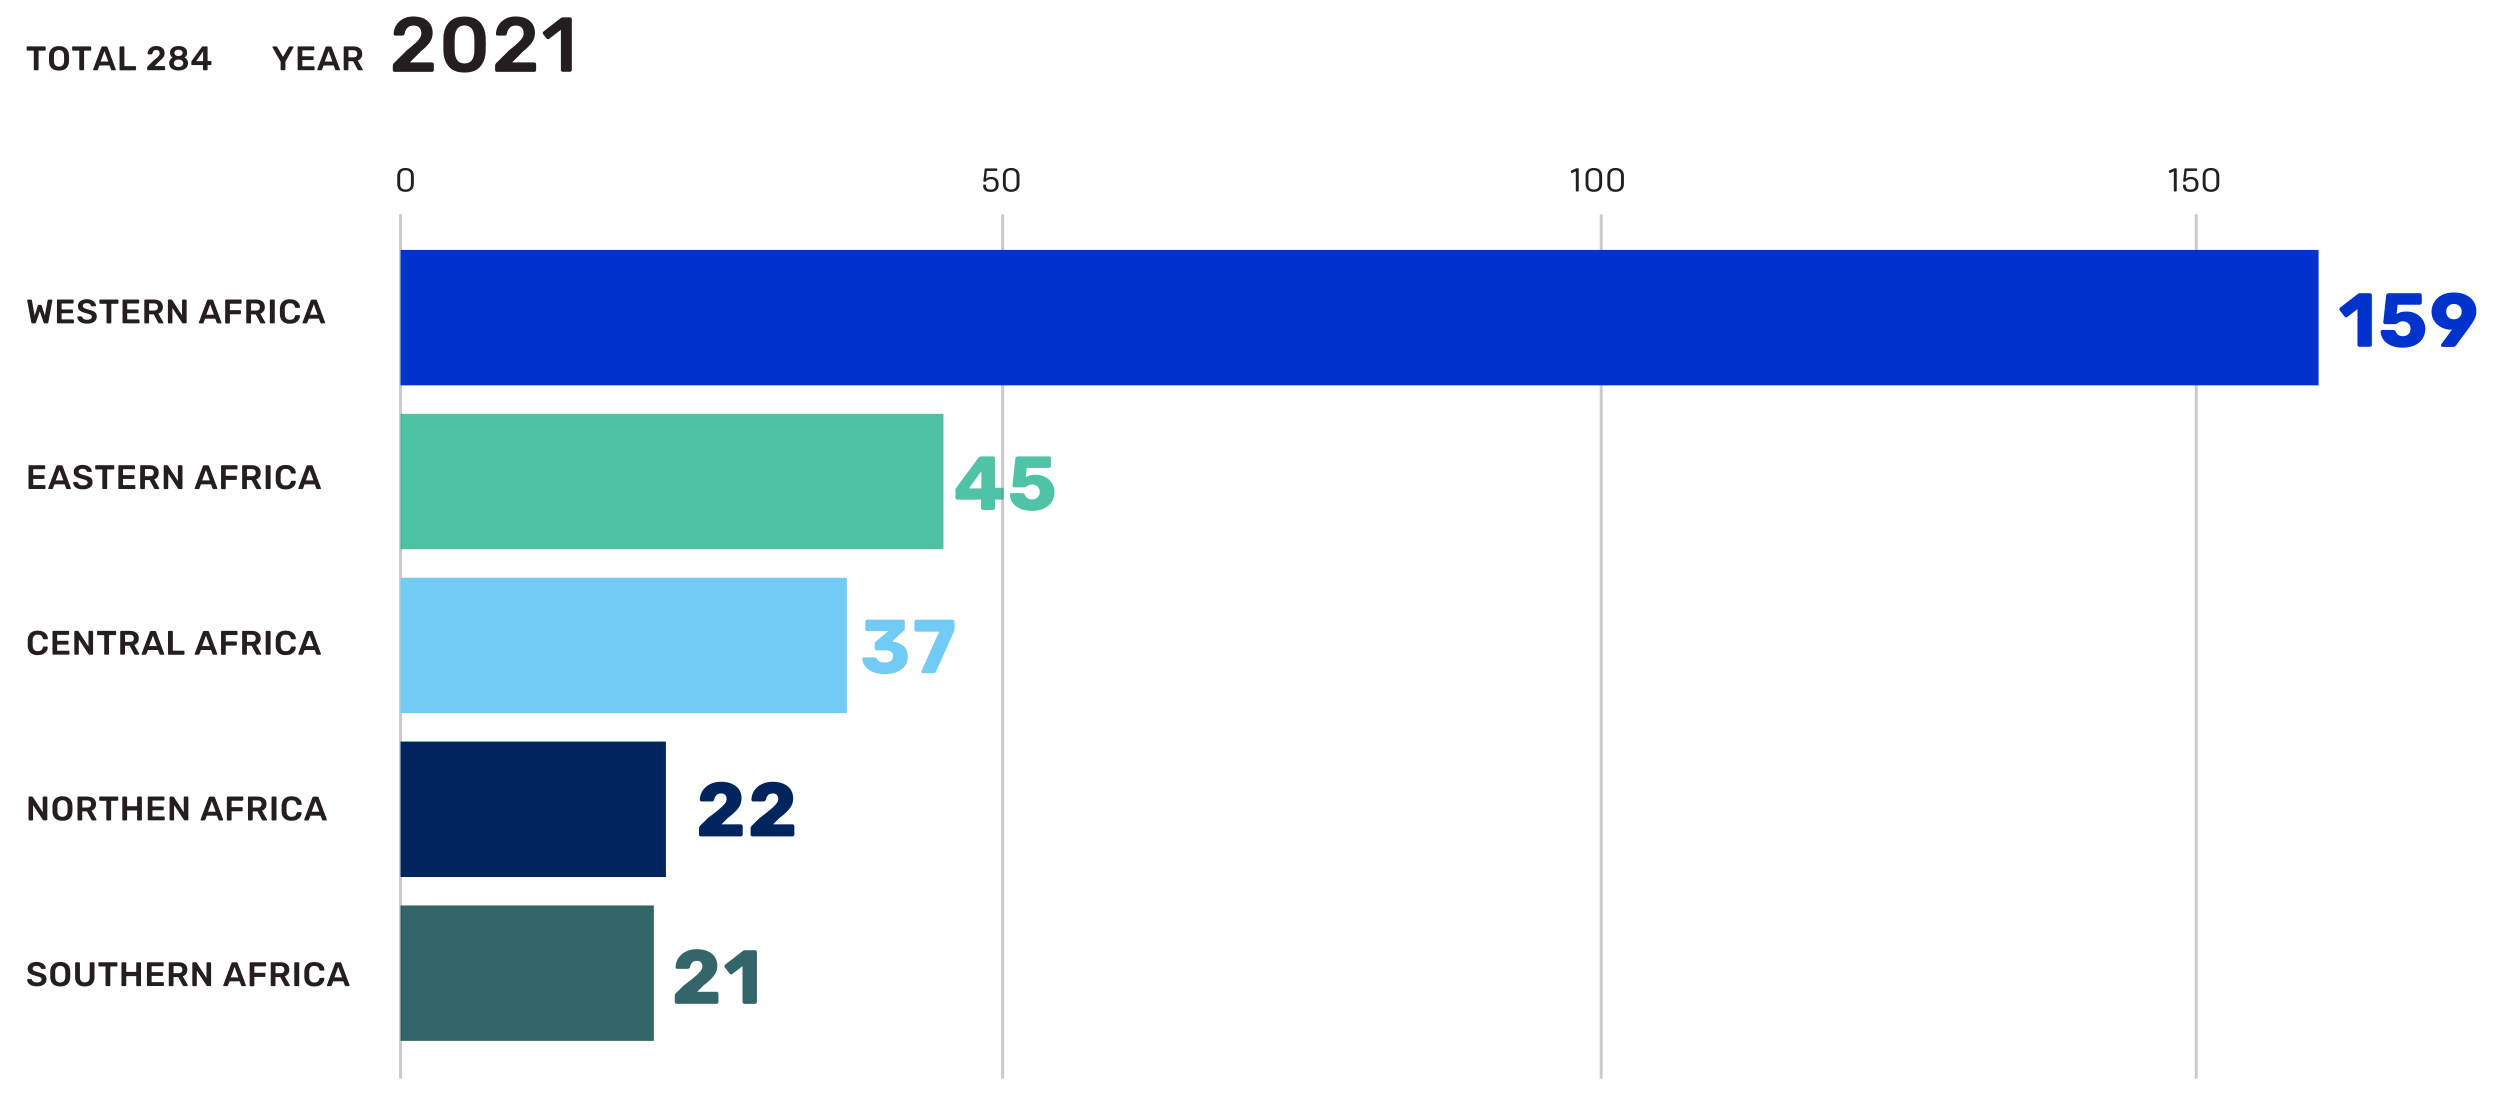 <?xml version="1.0" encoding="UTF-8"?><svg id="Layer_1" xmlns="http://www.w3.org/2000/svg" viewBox="0 0 587.46 261.43"><defs><style>.cls-1,.cls-2{fill:#004042;}.cls-3{fill:#03c;}.cls-4{fill:#00245c;}.cls-5{fill:#71cbf4;}.cls-6{fill:#231f20;}.cls-7,.cls-8{fill:#05a880;}.cls-9,.cls-2{opacity:.8;}.cls-10,.cls-8{opacity:.7;}.cls-11{fill:none;stroke:#cbcbcb;stroke-width:.71px;}</style></defs><line class="cls-11" x1="94.12" y1="50.36" x2="94.12" y2="253.46"/><line class="cls-11" x1="235.61" y1="50.36" x2="235.61" y2="253.46"/><line class="cls-11" x1="376.26" y1="50.36" x2="376.26" y2="253.46"/><line class="cls-11" x1="516.08" y1="50.36" x2="516.08" y2="253.46"/><path class="cls-6" d="m6.77,192.73s-.06-.08-.06-.14v-5.21c0-.06.02-.11.05-.14.04-.04.08-.06.14-.06h.62c.1,0,.18.05.23.14l2.29,3.55v-3.49c0-.06.02-.11.05-.14.04-.04.08-.06.14-.06h.69c.06,0,.11.02.14.06.04.04.06.08.06.14v5.2c0,.06-.02.11-.06.14s-.08.06-.14.06h-.63c-.11,0-.19-.05-.24-.14l-2.28-3.47v3.42c0,.05-.02.1-.05.14-.03.04-.08.06-.14.06h-.69c-.05,0-.1-.02-.14-.06Z"/><path class="cls-6" d="m12.97,192.32c-.41-.37-.62-.91-.64-1.64,0-.15,0-.38,0-.68s0-.53,0-.69c.02-.71.24-1.25.66-1.63s.98-.57,1.69-.57,1.26.19,1.68.57.64.92.66,1.63c.01.31.02.54.02.69s0,.37-.02.68c-.02.73-.24,1.27-.64,1.64-.41.37-.98.55-1.7.55s-1.3-.18-1.7-.55Zm2.55-.7c.21-.21.32-.54.34-.98.01-.32.02-.54.02-.65,0-.12,0-.34-.02-.65-.02-.44-.13-.76-.34-.98-.21-.22-.49-.32-.84-.32s-.63.11-.85.32c-.21.22-.33.54-.34.98,0,.15,0,.37,0,.65s0,.49,0,.65c.01.44.12.76.33.98.21.22.5.32.85.32s.64-.11.85-.32Z"/><path class="cls-6" d="m18.27,192.73s-.06-.08-.06-.14v-5.21c0-.06.02-.11.05-.14.04-.04.08-.06.14-.06h2.07c.66,0,1.17.15,1.54.46.37.3.56.74.56,1.3,0,.39-.09.72-.28.98s-.45.46-.78.57l1.16,2.04s.02.06.02.09c0,.05-.02.09-.05.12-.03.03-.07.05-.12.05h-.74c-.09,0-.15-.02-.2-.06s-.09-.09-.13-.16l-1.02-1.9h-1.1v1.92c0,.05-.02.1-.06.14s-.09.06-.14.06h-.74c-.05,0-.1-.02-.14-.06Zm2.18-2.97c.32,0,.56-.07.72-.21s.24-.35.24-.62-.08-.48-.24-.63-.4-.22-.72-.22h-1.11v1.68h1.11Z"/><path class="cls-6" d="m25.04,192.73s-.06-.08-.06-.14v-4.41h-1.48c-.05,0-.1-.02-.14-.06-.04-.04-.06-.08-.06-.14v-.6c0-.06.02-.11.05-.14.03-.04.08-.06.14-.06h4.09c.06,0,.11.02.14.06.04.04.06.08.06.14v.6c0,.06-.02.11-.06.14-.04.04-.09.06-.14.06h-1.47v4.41c0,.05-.02.1-.05.14-.04.04-.08.06-.14.06h-.75c-.05,0-.1-.02-.14-.06Z"/><path class="cls-6" d="m28.8,192.73s-.06-.08-.06-.14v-5.21c0-.06.02-.11.05-.14.04-.04.08-.06.14-.06h.74c.06,0,.11.02.14.06.04.04.06.08.06.14v2.06h2.34v-2.06c0-.06.02-.11.06-.14.04-.04.08-.06.14-.06h.74c.06,0,.1.02.14.06.03.04.05.08.05.14v5.21c0,.05-.02.1-.05.14-.04.04-.08.06-.14.06h-.74c-.05,0-.1-.02-.14-.06s-.06-.08-.06-.14v-2.14h-2.34v2.14c0,.05-.02.1-.06.14s-.09.06-.14.06h-.74c-.05,0-.1-.02-.14-.06Z"/><path class="cls-6" d="m34.78,192.73s-.06-.08-.06-.14v-5.21c0-.06.02-.11.05-.14.04-.04.08-.06.14-.06h3.53c.06,0,.11.02.14.06.04.04.06.08.06.14v.54c0,.06-.02.11-.06.14-.04.04-.09.05-.14.05h-2.62v1.4h2.45c.06,0,.11.02.14.06.04.04.06.08.06.14v.5c0,.06-.02.11-.06.14-.04.04-.08.05-.14.05h-2.45v1.45h2.69c.06,0,.11.02.14.05.04.03.06.08.06.14v.54c0,.06-.02.11-.06.14-.04.03-.08.05-.14.05h-3.59c-.05,0-.1-.02-.14-.06Z"/><path class="cls-6" d="m39.91,192.73s-.06-.08-.06-.14v-5.21c0-.06.02-.11.05-.14.04-.04.08-.06.14-.06h.62c.1,0,.18.05.23.14l2.29,3.55v-3.49c0-.06.02-.11.05-.14.04-.04.08-.06.14-.06h.69c.06,0,.11.02.14.06.04.04.06.08.06.14v5.2c0,.06-.02.11-.06.14s-.08.06-.14.06h-.63c-.11,0-.19-.05-.24-.14l-2.28-3.47v3.42c0,.05-.02.1-.05.14-.03.04-.08.06-.14.06h-.69c-.05,0-.1-.02-.14-.06Z"/><path class="cls-6" d="m47.16,192.74s-.05-.07-.05-.12l.02-.07,1.92-5.16c.05-.13.15-.2.29-.2h.88c.14,0,.23.07.29.2l1.92,5.16.02.07s-.02.09-.05.12c-.03.03-.07.05-.12.05h-.71c-.11,0-.19-.05-.23-.15l-.37-.97h-2.37l-.37.97c-.04.1-.12.15-.23.15h-.71s-.09-.02-.12-.05Zm1.71-2h1.81l-.9-2.46-.9,2.46Z"/><path class="cls-6" d="m53.37,192.73s-.06-.08-.06-.14v-5.21c0-.06.02-.11.05-.14.04-.04.08-.06.14-.06h3.48c.06,0,.11.02.14.06.04.04.06.08.06.14v.58c0,.05-.02.1-.06.14s-.09.06-.14.06h-2.56v1.5h2.4c.06,0,.11.02.14.06.04.04.06.08.06.14v.58c0,.05-.02.1-.06.14s-.09.06-.14.06h-2.4v1.98c0,.05-.02.1-.06.14-.04.04-.08.06-.14.06h-.72c-.05,0-.1-.02-.14-.06Z"/><path class="cls-6" d="m58.33,192.73s-.06-.08-.06-.14v-5.21c0-.06.02-.11.05-.14.04-.04.08-.06.14-.06h2.07c.66,0,1.17.15,1.54.46.37.3.56.74.56,1.3,0,.39-.09.72-.28.98s-.45.46-.78.57l1.16,2.04s.02.06.02.09c0,.05-.02.09-.05.12-.03.03-.07.05-.12.05h-.74c-.09,0-.15-.02-.2-.06s-.09-.09-.13-.16l-1.02-1.9h-1.1v1.92c0,.05-.02.1-.06.14s-.09.06-.14.06h-.74c-.05,0-.1-.02-.14-.06Zm2.18-2.97c.32,0,.56-.07.72-.21s.24-.35.24-.62-.08-.48-.24-.63-.4-.22-.72-.22h-1.11v1.68h1.11Z"/><path class="cls-6" d="m63.87,192.73s-.06-.08-.06-.14v-5.22c0-.06.02-.11.06-.14.04-.04.08-.05.14-.05h.77c.06,0,.11.02.14.05.04.03.05.08.05.14v5.22c0,.05-.02.1-.05.14-.03.04-.08.06-.14.06h-.77c-.05,0-.1-.02-.14-.06Z"/><path class="cls-6" d="m66.81,192.3c-.4-.38-.62-.91-.64-1.6,0-.14,0-.38,0-.7s0-.57,0-.72c.03-.68.24-1.21.65-1.6.41-.38.97-.57,1.7-.57.47,0,.89.08,1.24.24.35.16.62.39.82.67.2.28.3.6.31.95v.02s-.02.08-.05.11c-.03.03-.07.04-.12.04h-.78c-.06,0-.11-.01-.14-.04-.03-.03-.06-.08-.08-.16-.08-.33-.22-.56-.42-.7-.2-.14-.46-.2-.78-.2-.76,0-1.16.43-1.19,1.28,0,.14,0,.37,0,.66s0,.53,0,.68c.03.85.43,1.28,1.19,1.28.32,0,.58-.07.78-.2.2-.14.34-.37.42-.7.02-.08.05-.13.08-.16.03-.03.08-.04.14-.04h.78s.09.02.12.05c.03.03.05.07.04.12-.01.35-.11.67-.31.95-.19.28-.47.5-.82.67-.35.16-.77.24-1.24.24-.74,0-1.31-.19-1.71-.56Z"/><path class="cls-6" d="m71.52,192.74s-.05-.07-.05-.12l.02-.07,1.92-5.16c.05-.13.15-.2.29-.2h.88c.14,0,.23.07.29.2l1.92,5.16.02.07s-.02.09-.05.12c-.03.03-.07.05-.12.05h-.71c-.11,0-.19-.05-.23-.15l-.37-.97h-2.37l-.37.97c-.04.1-.12.15-.23.15h-.71s-.09-.02-.12-.05Zm1.71-2h1.81l-.9-2.46-.9,2.46Z"/><path class="cls-6" d="m7.34,75.76l-.94-5.13v-.06s0-.09.04-.12c.03-.03.07-.05.12-.05h.72c.07,0,.12.01.15.04s.05.07.06.12l.66,3.6.71-2.32c.05-.13.14-.2.26-.2h.44c.07,0,.12.02.17.06.04.04.07.09.09.14l.72,2.32.66-3.6c.02-.11.09-.16.22-.16h.72s.08.02.11.05c.03.03.05.07.05.12,0,.03,0,.05,0,.06l-.94,5.13c-.01.08-.04.13-.09.18s-.12.06-.2.06h-.54c-.08,0-.14-.02-.18-.06s-.08-.09-.1-.14l-.9-2.66-.9,2.66c-.04.13-.14.2-.28.2h-.54c-.15,0-.25-.08-.29-.24Z"/><path class="cls-6" d="m13.44,75.94s-.06-.08-.06-.14v-5.21c0-.06.02-.11.05-.14.04-.04.08-.06.14-.06h3.53c.06,0,.11.02.14.06.04.04.06.09.06.14v.54c0,.06-.02.1-.06.14-.04.03-.09.05-.14.05h-2.62v1.4h2.45c.06,0,.11.02.14.06.04.04.06.08.06.14v.5c0,.06-.02.11-.06.14-.04.04-.08.05-.14.05h-2.45v1.45h2.69c.06,0,.11.02.14.05s.06.08.06.14v.54c0,.06-.02.11-.06.14s-.08.05-.14.05h-3.59c-.05,0-.1-.02-.14-.06Z"/><path class="cls-6" d="m19.23,75.86c-.34-.14-.6-.33-.78-.57-.18-.23-.27-.49-.28-.77,0-.04.02-.08.05-.12s.07-.05.12-.05h.73c.06,0,.11.01.14.04.04.03.07.06.1.11.05.18.17.33.36.46.19.12.45.18.78.18.37,0,.65-.06.84-.19.19-.12.28-.3.28-.52,0-.14-.05-.26-.14-.36-.1-.1-.24-.18-.44-.25-.19-.07-.48-.16-.87-.26-.63-.15-1.09-.35-1.38-.59-.29-.25-.44-.6-.44-1.06,0-.31.09-.59.26-.83.17-.24.41-.43.73-.57.32-.14.69-.21,1.11-.21s.83.08,1.15.23c.32.15.57.35.74.58s.26.46.27.69c0,.04-.02.08-.05.12s-.07.05-.12.05h-.76c-.12,0-.2-.05-.24-.14-.03-.17-.13-.31-.31-.43-.18-.11-.41-.17-.67-.17-.29,0-.52.06-.69.17s-.25.27-.25.49c0,.14.04.26.13.36.08.1.22.18.4.25.18.07.45.15.79.24.47.11.85.23,1.13.36s.49.3.62.5c.13.2.2.46.2.78,0,.35-.09.65-.28.9-.19.25-.46.45-.8.58-.34.13-.74.2-1.2.2-.48,0-.89-.07-1.23-.22Z"/><path class="cls-6" d="m25.09,75.94s-.06-.08-.06-.14v-4.41h-1.48c-.05,0-.1-.02-.14-.06-.04-.04-.06-.09-.06-.14v-.6c0-.06.02-.11.05-.14.03-.04.08-.06.14-.06h4.09c.06,0,.11.02.14.06.04.04.06.09.06.14v.6c0,.06-.02.11-.06.14-.04.04-.09.06-.14.06h-1.47v4.41c0,.05-.02.1-.05.14-.04.04-.08.06-.14.06h-.75c-.05,0-.1-.02-.14-.06Z"/><path class="cls-6" d="m28.85,75.94s-.06-.08-.06-.14v-5.21c0-.06.02-.11.05-.14.04-.04.08-.06.14-.06h3.53c.06,0,.11.02.14.06.04.04.06.09.06.14v.54c0,.06-.02.1-.06.14-.04.03-.09.05-.14.05h-2.62v1.4h2.45c.06,0,.11.02.14.06.04.04.06.08.06.14v.5c0,.06-.02.11-.06.14-.04.04-.08.05-.14.05h-2.45v1.45h2.69c.06,0,.11.02.14.05s.06.08.06.14v.54c0,.06-.02.11-.06.14s-.08.05-.14.05h-3.59c-.05,0-.1-.02-.14-.06Z"/><path class="cls-6" d="m33.97,75.94s-.06-.08-.06-.14v-5.21c0-.06.02-.11.05-.14.04-.04.08-.06.14-.06h2.07c.66,0,1.17.15,1.54.46.37.3.56.74.56,1.3,0,.39-.09.72-.28.98-.19.26-.45.46-.78.57l1.16,2.04s.02.06.02.09c0,.05-.02.09-.05.12-.03.03-.07.05-.12.05h-.74c-.09,0-.15-.02-.2-.06s-.09-.09-.13-.16l-1.02-1.9h-1.1v1.92c0,.05-.02.1-.06.14-.04.04-.09.06-.14.06h-.74c-.05,0-.1-.02-.14-.06Zm2.18-2.97c.32,0,.56-.07.72-.21.16-.14.24-.35.24-.62s-.08-.48-.24-.63c-.16-.15-.4-.22-.72-.22h-1.11v1.68h1.11Z"/><path class="cls-6" d="m39.51,75.94s-.06-.08-.06-.14v-5.21c0-.06.02-.11.05-.14.04-.04.08-.06.14-.06h.62c.1,0,.18.05.23.14l2.29,3.55v-3.49c0-.06.02-.11.05-.14.04-.04.08-.06.14-.06h.69c.06,0,.11.02.14.06.04.04.06.09.06.14v5.2c0,.06-.02.11-.06.14-.04.04-.08.06-.14.06h-.63c-.11,0-.19-.05-.24-.14l-2.28-3.47v3.42c0,.05-.02.1-.05.14-.03.04-.08.06-.14.06h-.69c-.05,0-.1-.02-.14-.06Z"/><path class="cls-6" d="m46.76,75.95s-.05-.07-.05-.12l.02-.07,1.92-5.16c.05-.13.15-.2.29-.2h.88c.14,0,.23.07.29.2l1.92,5.16.02.07s-.02.09-.05.12c-.03.03-.07.05-.12.05h-.71c-.11,0-.19-.05-.23-.15l-.37-.97h-2.37l-.37.97c-.04.1-.12.15-.23.15h-.71s-.09-.02-.12-.05Zm1.71-2h1.81l-.9-2.46-.9,2.46Z"/><path class="cls-6" d="m52.97,75.94s-.06-.08-.06-.14v-5.21c0-.06.02-.11.05-.14.04-.04.08-.06.14-.06h3.48c.06,0,.11.02.14.06.04.04.06.09.06.14v.58c0,.05-.02.1-.06.14-.04.04-.09.06-.14.06h-2.56v1.5h2.4c.06,0,.11.02.14.06.04.04.06.08.06.14v.58c0,.05-.02.1-.06.14-.04.04-.09.06-.14.06h-2.4v1.98c0,.05-.02.1-.06.14-.04.04-.08.06-.14.06h-.72c-.05,0-.1-.02-.14-.06Z"/><path class="cls-6" d="m57.93,75.94s-.06-.08-.06-.14v-5.21c0-.06.02-.11.05-.14.04-.04.08-.06.14-.06h2.07c.66,0,1.17.15,1.54.46.37.3.56.74.56,1.3,0,.39-.09.72-.28.98-.19.26-.45.46-.78.57l1.16,2.04s.02.06.02.09c0,.05-.02.09-.05.12-.03.03-.07.05-.12.05h-.74c-.09,0-.15-.02-.2-.06s-.09-.09-.13-.16l-1.02-1.9h-1.1v1.92c0,.05-.02.1-.06.14-.04.04-.09.06-.14.06h-.74c-.05,0-.1-.02-.14-.06Zm2.18-2.97c.32,0,.56-.07.72-.21.16-.14.24-.35.24-.62s-.08-.48-.24-.63c-.16-.15-.4-.22-.72-.22h-1.11v1.68h1.11Z"/><path class="cls-6" d="m63.47,75.94s-.06-.08-.06-.14v-5.22c0-.06.02-.1.06-.14s.08-.05.14-.05h.77c.06,0,.11.02.14.05.04.03.05.08.05.14v5.22c0,.05-.02.1-.05.14-.03.04-.08.06-.14.06h-.77c-.05,0-.1-.02-.14-.06Z"/><path class="cls-6" d="m66.41,75.51c-.4-.38-.62-.91-.64-1.6,0-.14,0-.38,0-.7s0-.57,0-.72c.03-.68.24-1.21.65-1.6s.97-.57,1.7-.57c.47,0,.89.08,1.24.24.35.16.62.39.82.67.2.28.3.6.31.95v.02s-.02.08-.05.11c-.03.03-.07.04-.12.04h-.78c-.06,0-.11-.01-.14-.04-.03-.03-.06-.08-.08-.16-.08-.33-.22-.56-.42-.7-.2-.14-.46-.2-.78-.2-.76,0-1.16.43-1.19,1.28,0,.14,0,.37,0,.66s0,.53,0,.68c.03.85.43,1.28,1.19,1.28.32,0,.58-.07.78-.2.2-.14.34-.37.42-.7.02-.07.05-.13.08-.16.03-.03.08-.04.14-.04h.78s.09.02.12.05c.03.03.05.07.04.12-.01.35-.11.67-.31.95-.19.28-.47.51-.82.67-.35.16-.77.24-1.24.24-.74,0-1.31-.19-1.71-.56Z"/><path class="cls-6" d="m71.12,75.95s-.05-.07-.05-.12l.02-.07,1.92-5.16c.05-.13.15-.2.29-.2h.88c.14,0,.23.07.29.2l1.92,5.16.02.07s-.02.09-.05.12c-.03.03-.07.05-.12.05h-.71c-.11,0-.19-.05-.23-.15l-.37-.97h-2.37l-.37.97c-.04.1-.12.15-.23.15h-.71s-.09-.02-.12-.05Zm1.71-2h1.81l-.9-2.46-.9,2.46Z"/><path class="cls-6" d="m8,16.45s-.06-.08-.06-.14v-4.41h-1.48c-.05,0-.1-.02-.14-.06-.04-.04-.06-.09-.06-.14v-.6c0-.06.02-.11.05-.14.03-.04.08-.06.14-.06h4.09c.06,0,.11.02.14.06.04.04.06.09.06.14v.6c0,.06-.02.11-.06.14-.04.04-.09.06-.14.06h-1.47v4.41c0,.05-.02.1-.05.14-.04.04-.08.06-.14.06h-.75c-.05,0-.1-.02-.14-.06Z"/><path class="cls-6" d="m12.16,16.04c-.41-.37-.62-.91-.64-1.64,0-.15,0-.38,0-.68s0-.53,0-.69c.02-.71.24-1.25.66-1.63.42-.38.98-.57,1.69-.57s1.26.19,1.68.57c.42.38.64.92.66,1.63.01.31.02.54.02.69s0,.37-.02.68c-.02.73-.24,1.27-.64,1.64-.41.37-.98.55-1.7.55s-1.3-.18-1.7-.55Zm2.55-.7c.21-.21.32-.54.34-.98.01-.32.02-.54.02-.65,0-.12,0-.34-.02-.65-.02-.44-.13-.76-.34-.98-.21-.22-.49-.32-.84-.32s-.63.11-.85.32c-.21.22-.33.54-.34.98,0,.15,0,.37,0,.65s0,.49,0,.65c.01.44.12.76.33.98.21.22.5.32.85.32s.64-.11.85-.32Z"/><path class="cls-6" d="m18.69,16.45s-.06-.08-.06-.14v-4.41h-1.48c-.05,0-.1-.02-.14-.06-.04-.04-.06-.09-.06-.14v-.6c0-.06.02-.11.05-.14.03-.04.08-.06.14-.06h4.09c.06,0,.11.02.14.06.04.04.06.09.06.14v.6c0,.06-.02.11-.06.14-.04.04-.09.06-.14.06h-1.47v4.41c0,.05-.02.1-.05.14-.04.04-.08.06-.14.06h-.75c-.05,0-.1-.02-.14-.06Z"/><path class="cls-6" d="m21.93,16.46s-.05-.07-.05-.12l.02-.07,1.92-5.16c.05-.13.15-.2.29-.2h.88c.14,0,.23.07.29.2l1.92,5.16.02.07s-.02.09-.05.12c-.03.03-.07.05-.12.05h-.71c-.11,0-.19-.05-.23-.15l-.37-.97h-2.37l-.37.97c-.04.1-.12.15-.23.15h-.71s-.09-.02-.12-.05Zm1.71-2h1.81l-.9-2.46-.9,2.46Z"/><path class="cls-6" d="m28.15,16.45s-.06-.08-.06-.14v-5.22c0-.06.02-.1.06-.14s.08-.05.14-.05h.75c.06,0,.1.02.14.05.03.03.05.08.05.14v4.45h2.54c.06,0,.11.02.14.06.04.04.06.08.06.14v.58c0,.05-.02.1-.06.14-.04.04-.09.06-.14.06h-3.48c-.05,0-.1-.02-.14-.06Z"/><path class="cls-6" d="m34.64,16.45s-.06-.08-.06-.14v-.42c0-.15.07-.27.2-.38l1.25-1.24c.38-.3.67-.54.88-.73.21-.19.36-.36.46-.52.1-.16.15-.32.15-.47,0-.25-.07-.45-.2-.59-.13-.14-.34-.22-.61-.22s-.48.08-.63.24c-.15.16-.25.36-.28.61-.02.06-.05.11-.09.14-.05.03-.09.04-.15.04h-.72s-.09-.02-.12-.05c-.03-.03-.05-.07-.05-.12.01-.31.1-.61.26-.88.16-.27.4-.5.7-.66.3-.17.66-.25,1.07-.25s.79.07,1.09.22c.3.15.52.35.67.6s.22.55.22.87c0,.36-.1.68-.3.97-.2.29-.51.6-.93.93l-1.11,1.13h2.26c.06,0,.11.02.14.06.04.04.06.09.06.14v.58c0,.06-.02.11-.06.14-.04.03-.09.05-.14.05h-3.83c-.05,0-.1-.02-.14-.06Z"/><path class="cls-6" d="m40.76,16.37c-.33-.15-.59-.35-.76-.61s-.26-.56-.26-.9c0-.3.07-.56.22-.8s.34-.41.6-.53c-.2-.12-.35-.28-.46-.48-.11-.19-.16-.42-.16-.67,0-.47.18-.85.53-1.13s.85-.43,1.49-.43,1.14.14,1.49.42c.35.28.53.66.53,1.13,0,.25-.05.47-.16.67-.1.19-.25.36-.45.48.26.12.46.3.6.53s.22.5.22.8c0,.34-.09.63-.26.89s-.43.46-.77.61c-.34.15-.74.22-1.2.22s-.86-.07-1.2-.22Zm1.98-.86c.21-.16.32-.37.32-.64s-.1-.48-.32-.64c-.21-.16-.47-.24-.79-.24s-.58.08-.78.24c-.21.16-.31.37-.31.64s.1.48.31.64.47.24.78.24.58-.08.79-.24Zm-.1-2.54c.18-.14.28-.32.28-.54s-.09-.41-.27-.55c-.18-.14-.41-.21-.7-.21s-.51.07-.69.21c-.18.14-.27.32-.27.55s.09.41.27.55c.18.14.41.2.69.2.28,0,.51-.08.69-.21Z"/><path class="cls-6" d="m47.76,16.45s-.06-.08-.06-.14v-1.02h-2.54c-.05,0-.1-.02-.14-.06s-.06-.08-.06-.14v-.55c0-.09.03-.17.09-.24l2.36-3.26s.07-.08.12-.1c.05-.02.11-.04.18-.04h.88c.06,0,.11.02.14.05.04.03.05.08.05.14v3.24h.72c.06,0,.1.02.14.05.03.04.05.08.05.14v.57c0,.05-.02.1-.05.14-.04.04-.08.06-.14.06h-.72v1.02c0,.05-.02.1-.05.14-.03.04-.08.06-.14.06h-.7c-.05,0-.1-.02-.14-.06Zm-1.66-2.08h1.62v-2.3l-1.62,2.3Z"/><path class="cls-6" d="m66,16.45s-.06-.08-.06-.14v-1.8l-1.9-3.35s-.02-.08-.02-.09c0-.05.02-.09.05-.12.04-.03.07-.05.12-.05h.72c.1,0,.18.05.25.15l1.34,2.32,1.35-2.32s.05-.07.09-.1c.04-.03.09-.05.15-.05h.72s.09.02.12.05c.03.03.05.07.05.12,0,.03,0,.06-.02.09l-1.89,3.35v1.8c0,.06-.02.11-.06.14s-.08.05-.14.05h-.74c-.05,0-.1-.02-.14-.06Z"/><path class="cls-6" d="m70,16.45s-.06-.08-.06-.14v-5.21c0-.06.02-.11.05-.14.04-.04.08-.06.14-.06h3.53c.06,0,.11.02.14.06.04.04.06.09.06.14v.54c0,.06-.02.1-.06.14-.04.03-.09.05-.14.05h-2.62v1.4h2.45c.06,0,.11.02.14.06.04.04.06.08.06.14v.5c0,.06-.02.11-.06.14-.04.04-.08.05-.14.05h-2.45v1.45h2.69c.06,0,.11.02.14.05s.06.08.06.14v.54c0,.06-.02.11-.06.14s-.08.05-.14.05h-3.59c-.05,0-.1-.02-.14-.06Z"/><path class="cls-6" d="m74.6,16.46s-.05-.07-.05-.12l.02-.07,1.92-5.16c.05-.13.15-.2.29-.2h.88c.14,0,.23.07.29.2l1.92,5.16.02.07s-.02.09-.05.12c-.03.03-.07.05-.12.05h-.71c-.11,0-.19-.05-.23-.15l-.37-.97h-2.37l-.37.97c-.04.1-.12.15-.23.15h-.71s-.09-.02-.12-.05Zm1.71-2h1.81l-.9-2.46-.9,2.46Z"/><path class="cls-6" d="m80.82,16.45s-.06-.08-.06-.14v-5.21c0-.06.02-.11.05-.14.04-.04.08-.06.14-.06h2.07c.66,0,1.17.15,1.54.46.37.3.56.74.56,1.3,0,.39-.09.72-.28.98-.19.26-.45.46-.78.57l1.16,2.04s.02.06.02.09c0,.05-.02.09-.05.12-.03.03-.07.05-.12.05h-.74c-.09,0-.15-.02-.2-.06s-.09-.09-.13-.16l-1.02-1.9h-1.1v1.92c0,.05-.02.1-.06.14-.04.04-.09.06-.14.06h-.74c-.05,0-.1-.02-.14-.06Zm2.18-2.97c.32,0,.56-.07.72-.21.16-.14.24-.35.24-.62s-.08-.48-.24-.63c-.16-.15-.4-.22-.72-.22h-1.11v1.68h1.11Z"/><path class="cls-6" d="m92.43,16.75c-.08-.08-.13-.19-.13-.31v-.95c0-.34.15-.63.46-.86l2.85-2.83c.87-.68,1.53-1.24,2-1.67s.82-.83,1.05-1.2.35-.72.35-1.08c0-.57-.15-1.02-.46-1.35-.3-.33-.77-.49-1.39-.49s-1.09.18-1.44.54c-.35.36-.56.83-.65,1.4-.04.15-.11.25-.21.32s-.22.1-.34.1h-1.65c-.11,0-.2-.04-.27-.11-.07-.07-.11-.16-.11-.27.02-.72.22-1.39.59-2.02.37-.63.91-1.13,1.6-1.52s1.51-.58,2.45-.58,1.8.17,2.49.5,1.19.79,1.54,1.38c.34.58.51,1.25.51,1.99,0,.82-.23,1.56-.69,2.22s-1.17,1.37-2.13,2.13l-2.54,2.58h5.17c.13,0,.24.04.33.13s.13.19.13.33v1.32c0,.13-.04.24-.13.32s-.19.12-.33.12h-8.75c-.12,0-.23-.04-.31-.13Z"/><path class="cls-6" d="m105.51,15.7c-.8-.9-1.23-2.08-1.31-3.55-.01-.33-.02-.89-.02-1.68s0-1.38.02-1.72c.06-1.44.5-2.61,1.32-3.51.82-.9,2.03-1.35,3.64-1.35s2.82.45,3.64,1.35c.82.9,1.25,2.07,1.32,3.51.02.68.04,1.26.04,1.72s-.01,1.02-.04,1.68c-.07,1.46-.51,2.64-1.31,3.55-.8.9-2.01,1.35-3.65,1.35s-2.85-.45-3.65-1.35Zm5.35-1.53c.38-.49.58-1.2.6-2.11.01-.35.02-.9.02-1.63s0-1.26-.02-1.59c-.02-.89-.23-1.58-.6-2.08-.38-.5-.94-.76-1.7-.77-.76.01-1.32.27-1.7.77-.38.5-.58,1.19-.6,2.08-.01.33-.02.86-.02,1.59s0,1.27.02,1.63c.02.91.23,1.62.6,2.11.38.49.94.74,1.7.74s1.32-.25,1.7-.74Z"/><path class="cls-6" d="m116.47,16.75c-.08-.08-.13-.19-.13-.31v-.95c0-.34.15-.63.46-.86l2.85-2.83c.87-.68,1.53-1.24,2-1.67s.82-.83,1.05-1.2.35-.72.35-1.08c0-.57-.15-1.02-.46-1.35-.3-.33-.77-.49-1.39-.49s-1.09.18-1.44.54c-.35.36-.56.83-.65,1.4-.04.15-.11.25-.21.32s-.22.1-.34.1h-1.65c-.11,0-.2-.04-.27-.11-.07-.07-.11-.16-.11-.27.02-.72.22-1.39.59-2.02.37-.63.91-1.13,1.6-1.52s1.51-.58,2.45-.58,1.8.17,2.49.5,1.19.79,1.54,1.38c.34.58.51,1.25.51,1.99,0,.82-.23,1.56-.69,2.22s-1.17,1.37-2.13,2.13l-2.54,2.58h5.17c.13,0,.24.04.33.13s.13.19.13.33v1.32c0,.13-.04.24-.13.32s-.19.12-.33.12h-8.75c-.12,0-.23-.04-.31-.13Z"/><path class="cls-6" d="m131.93,16.75c-.08-.08-.13-.19-.13-.31V7l-2.76,2.12c-.07.06-.16.09-.27.09-.15,0-.26-.06-.35-.18l-.79-1.02c-.06-.08-.09-.17-.09-.26,0-.15.07-.27.2-.37l4.09-3.18c.13-.08.29-.13.46-.13h1.64c.12,0,.23.04.31.13.08.09.13.19.13.31v11.92c0,.12-.04.23-.13.31-.08.09-.19.13-.31.13h-1.7c-.12,0-.23-.04-.31-.13Z"/><path class="cls-3" d="m554.1,81.38c-.09-.09-.13-.2-.13-.32v-8.42l-2.41,1.85c-.1.06-.19.09-.27.09-.14,0-.27-.07-.38-.22l-1.12-1.44c-.05-.08-.07-.17-.07-.27,0-.17.07-.3.2-.4l4.18-3.22c.12-.08.26-.13.41-.13h2.38c.13,0,.24.04.33.13.09.08.13.19.13.32v11.7c0,.13-.04.24-.13.32s-.2.13-.33.13h-2.47c-.12,0-.23-.04-.32-.13Z"/><path class="cls-3" d="m561.83,81.19c-.79-.35-1.38-.81-1.78-1.39s-.62-1.21-.64-1.89c0-.11.04-.2.11-.27.07-.07.16-.11.27-.11h2.54c.29,0,.49.11.59.34.17.4.39.68.67.86.28.18.63.27,1.05.27.52,0,.94-.16,1.29-.47.34-.31.51-.75.51-1.31,0-.49-.17-.9-.5-1.22-.34-.32-.77-.49-1.3-.49-.3,0-.54.04-.72.12-.18.08-.35.18-.52.31-.18.14-.34.22-.47.22h-2.5c-.11,0-.2-.04-.28-.12s-.12-.17-.12-.28l.67-6.32c.01-.17.08-.3.19-.4.11-.1.25-.14.41-.14h7.33c.13,0,.24.04.32.13.08.08.13.19.13.32v1.8c0,.12-.04.23-.13.31-.08.09-.19.14-.32.14h-5.24l-.22,2.21c.29-.2.61-.36.97-.46.36-.1.83-.15,1.4-.15.77,0,1.49.17,2.16.51.67.34,1.21.83,1.61,1.45.4.62.6,1.34.6,2.14s-.21,1.59-.63,2.26-1.03,1.19-1.83,1.57-1.74.57-2.82.57-2.03-.17-2.82-.52Z"/><path class="cls-3" d="m573.7,81.39c-.07-.08-.11-.17-.11-.28,0-.08.02-.16.07-.23l2.52-3.44c-.16.04-.32.05-.49.04-.73-.05-1.43-.25-2.09-.6-.66-.35-1.2-.85-1.61-1.48-.41-.63-.62-1.35-.62-2.15s.2-1.53.6-2.22c.4-.69,1-1.25,1.78-1.67s1.73-.63,2.83-.63,2.08.19,2.88.58c.8.38,1.41.91,1.83,1.58s.62,1.41.62,2.24c0,.66-.13,1.26-.4,1.81-.27.55-.68,1.19-1.22,1.92l-.32.45-2.83,3.85c-.17.24-.38.36-.65.36h-2.54c-.11,0-.2-.04-.27-.12Zm4.24-6.85c.34-.32.51-.76.51-1.31s-.17-.99-.52-1.31c-.35-.32-.78-.49-1.3-.49s-.96.16-1.3.49c-.34.32-.51.76-.51,1.31s.17.99.5,1.31c.34.32.77.49,1.31.49s.96-.16,1.31-.49Z"/><path class="cls-6" d="m93.35,43.24v-1.93c0-1.18.73-1.84,1.94-1.84s1.95.66,1.95,1.84v1.93c0,1.18-.74,1.85-1.95,1.85s-1.94-.66-1.94-1.85Zm3.21.02v-1.98c0-.83-.45-1.26-1.27-1.26s-1.26.43-1.26,1.26v1.98c0,.84.45,1.27,1.26,1.27s1.27-.43,1.27-1.27Z"/><path class="cls-6" d="m231.04,43.65v-.11c0-.1.06-.16.15-.16h.34c.1,0,.15.06.15.15v.1c0,.62.4.91,1.15.91s1.15-.38,1.15-1.1v-.24c0-.73-.42-1.1-1.17-1.1-.54,0-.89.22-1.1.47-.1.1-.15.13-.3.13h-.14c-.15,0-.22-.08-.2-.22l.31-2.71c.02-.13.1-.2.22-.2h2.5c.17,0,.26.1.26.26v.09c0,.14-.1.25-.26.25h-2.2l-.2,1.82c.3-.26.69-.42,1.19-.42,1.1,0,1.77.59,1.77,1.65v.22c0,1.06-.65,1.66-1.83,1.66s-1.8-.5-1.8-1.44Z"/><path class="cls-6" d="m235.67,43.24v-1.93c0-1.18.73-1.84,1.94-1.84s1.95.66,1.95,1.84v1.93c0,1.18-.74,1.85-1.95,1.85s-1.94-.66-1.94-1.85Zm3.21.02v-1.98c0-.83-.45-1.26-1.27-1.26s-1.26.43-1.26,1.26v1.98c0,.84.45,1.27,1.26,1.27s1.27-.43,1.27-1.27Z"/><path class="cls-6" d="m370.97,44.8c0,.12-.08.2-.2.2h-.28c-.12,0-.2-.08-.2-.2v-4.53l-.67.3c-.1.05-.18.06-.25.06-.15,0-.26-.11-.26-.29v-.03c0-.14.08-.23.23-.3l.86-.38c.19-.09.29-.11.44-.11h.06c.18,0,.28.1.28.28v5Z"/><path class="cls-6" d="m372.58,43.24v-1.93c0-1.18.73-1.84,1.94-1.84s1.95.66,1.95,1.84v1.93c0,1.18-.74,1.85-1.95,1.85s-1.94-.66-1.94-1.85Zm3.21.02v-1.98c0-.83-.45-1.26-1.27-1.26s-1.26.43-1.26,1.26v1.98c0,.84.45,1.27,1.26,1.27s1.27-.43,1.27-1.27Z"/><path class="cls-6" d="m377.7,43.24v-1.93c0-1.18.73-1.84,1.94-1.84s1.95.66,1.95,1.84v1.93c0,1.18-.74,1.85-1.95,1.85s-1.94-.66-1.94-1.85Zm3.21.02v-1.98c0-.83-.45-1.26-1.27-1.26s-1.26.43-1.26,1.26v1.98c0,.84.45,1.27,1.26,1.27s1.27-.43,1.27-1.27Z"/><path class="cls-6" d="m511.49,44.8c0,.12-.08.2-.2.2h-.28c-.12,0-.2-.08-.2-.2v-4.53l-.67.3c-.1.05-.18.06-.25.06-.15,0-.26-.11-.26-.29v-.03c0-.14.08-.23.23-.3l.86-.38c.19-.09.29-.11.44-.11h.06c.18,0,.28.1.28.28v5Z"/><path class="cls-6" d="m512.98,43.65v-.11c0-.1.06-.16.15-.16h.34c.1,0,.15.06.15.15v.1c0,.62.4.91,1.15.91s1.15-.38,1.15-1.1v-.24c0-.73-.42-1.1-1.17-1.1-.54,0-.89.22-1.1.47-.1.1-.15.13-.3.13h-.14c-.15,0-.22-.08-.2-.22l.31-2.71c.02-.13.1-.2.22-.2h2.5c.17,0,.26.1.26.26v.09c0,.14-.1.25-.26.25h-2.2l-.2,1.82c.3-.26.69-.42,1.19-.42,1.09,0,1.77.59,1.77,1.65v.22c0,1.06-.65,1.66-1.83,1.66s-1.8-.5-1.8-1.44Z"/><path class="cls-6" d="m517.6,43.24v-1.93c0-1.18.73-1.84,1.94-1.84s1.95.66,1.95,1.84v1.93c0,1.18-.74,1.85-1.95,1.85s-1.94-.66-1.94-1.85Zm3.21.02v-1.98c0-.83-.45-1.26-1.27-1.26s-1.26.43-1.26,1.26v1.98c0,.84.45,1.27,1.26,1.27s1.27-.43,1.27-1.27Z"/><g class="cls-10"><path class="cls-7" d="m230.67,119.72c-.09-.09-.13-.2-.13-.32v-1.98h-5.58c-.12,0-.23-.04-.32-.13s-.13-.2-.13-.32v-1.82c0-.18.07-.36.2-.54l5.22-7.06c.17-.2.39-.31.67-.31h2.74c.13,0,.24.04.33.13s.13.19.13.32v6.93h1.58c.14,0,.26.04.34.13s.13.2.13.32v1.89c0,.12-.04.23-.13.32s-.19.13-.32.13h-1.6v1.98c0,.13-.04.24-.13.32s-.2.13-.33.13h-2.34c-.12,0-.23-.04-.32-.13Zm-2.96-4.96h2.9v-4.05l-2.9,4.05Z"/><path class="cls-7" d="m239.71,119.53c-.79-.35-1.38-.81-1.78-1.39s-.62-1.21-.64-1.89c0-.11.04-.2.11-.27.07-.07.16-.11.27-.11h2.54c.29,0,.49.11.59.34.17.4.39.68.67.86.28.18.63.27,1.05.27.52,0,.94-.16,1.29-.47.34-.31.51-.75.51-1.31,0-.49-.17-.9-.5-1.22-.34-.32-.77-.49-1.3-.49-.3,0-.54.04-.72.12-.18.08-.35.18-.52.32-.18.14-.34.22-.47.22h-2.5c-.11,0-.2-.04-.28-.12s-.12-.17-.12-.28l.67-6.32c.01-.17.08-.3.19-.4.11-.1.25-.14.41-.14h7.33c.13,0,.24.04.32.13s.13.19.13.32v1.8c0,.12-.04.22-.13.31-.08.09-.19.14-.32.14h-5.24l-.22,2.21c.29-.2.61-.36.97-.46.36-.1.83-.15,1.4-.15.77,0,1.49.17,2.16.51.67.34,1.21.83,1.61,1.45.4.62.6,1.34.6,2.14s-.21,1.59-.63,2.26-1.03,1.19-1.83,1.57-1.74.57-2.82.57-2.03-.17-2.82-.52Z"/></g><path class="cls-5" d="m204.99,157.84c-.8-.37-1.39-.82-1.76-1.36s-.58-1.08-.6-1.62c0-.11.04-.2.12-.27.08-.07.17-.11.28-.11h2.48c.14,0,.26.03.34.08.08.05.16.14.23.26.23.59.86.88,1.89.88.59,0,1.04-.14,1.37-.41.32-.28.49-.65.49-1.12,0-.9-.6-1.35-1.8-1.35h-2.02c-.13,0-.24-.04-.33-.13-.09-.09-.14-.2-.14-.33v-1.06c0-.28.1-.48.31-.61l2.9-2.38h-4.97c-.12,0-.22-.04-.32-.14s-.13-.19-.13-.31v-1.78c0-.13.04-.24.13-.33s.19-.13.32-.13h8.39c.13,0,.24.04.32.13s.13.2.13.33v1.6c0,.25-.1.45-.29.59l-2.66,2.43.13.04c1.08.16,1.94.53,2.57,1.12s.95,1.43.95,2.54c0,.8-.23,1.51-.69,2.11-.46.61-1.1,1.07-1.91,1.4-.81.32-1.73.49-2.76.49-1.18,0-2.16-.18-2.96-.55Z"/><path class="cls-5" d="m216.61,158.09c-.07-.08-.11-.17-.11-.28,0-.06.01-.11.04-.16l4.14-9.22h-5.35c-.13,0-.24-.04-.33-.14-.09-.09-.13-.2-.13-.33v-1.89c0-.13.04-.24.13-.33s.2-.13.33-.13h8.51c.13,0,.24.04.33.13.09.09.13.2.13.33v1.67c0,.22-.03.4-.09.56-.06.16-.1.25-.11.27l-4.14,9.2c-.13.29-.35.43-.65.43h-2.45c-.11,0-.2-.04-.27-.12Z"/><path class="cls-4" d="m164.38,196.42c-.09-.09-.13-.2-.13-.32v-1.35c0-.36.15-.66.45-.9l1.67-1.64c1.14-.86,2-1.54,2.58-2.02.58-.48,1.03-.92,1.33-1.3.31-.39.46-.76.46-1.11,0-.89-.44-1.33-1.33-1.33-.47,0-.83.14-1.08.42-.25.28-.42.63-.5,1.05-.07.28-.28.41-.61.41h-2.38c-.11,0-.2-.04-.28-.12s-.12-.17-.12-.26c.02-.79.24-1.51.66-2.15.41-.64.99-1.15,1.74-1.53s1.6-.57,2.57-.57,1.88.16,2.61.49c.73.32,1.29.78,1.67,1.37s.57,1.27.57,2.05c0,.86-.27,1.64-.8,2.34-.53.7-1.35,1.45-2.44,2.27l-1.49,1.49h4.55c.13,0,.24.04.32.13s.13.19.13.32v1.93c0,.12-.04.22-.13.32-.08.09-.19.13-.32.13h-9.38c-.12,0-.23-.04-.32-.13Z"/><path class="cls-4" d="m176.51,196.42c-.09-.09-.13-.2-.13-.32v-1.35c0-.36.15-.66.45-.9l1.67-1.64c1.14-.86,2-1.54,2.58-2.02.58-.48,1.03-.92,1.33-1.3.31-.39.46-.76.46-1.11,0-.89-.44-1.33-1.33-1.33-.47,0-.83.14-1.08.42-.25.28-.42.63-.5,1.05-.07.28-.28.41-.61.41h-2.38c-.11,0-.2-.04-.28-.12s-.12-.17-.12-.26c.02-.79.24-1.51.66-2.15.41-.64.99-1.15,1.74-1.53s1.6-.57,2.57-.57,1.88.16,2.61.49c.73.32,1.29.78,1.67,1.37s.57,1.27.57,2.05c0,.86-.27,1.64-.8,2.34-.53.7-1.35,1.45-2.44,2.27l-1.49,1.49h4.55c.13,0,.24.04.32.13s.13.19.13.32v1.93c0,.12-.04.22-.13.32-.08.09-.19.13-.32.13h-9.38c-.12,0-.23-.04-.32-.13Z"/><g class="cls-9"><path class="cls-1" d="m158.68,235.77c-.09-.09-.13-.2-.13-.32v-1.35c0-.36.15-.66.45-.9l1.67-1.64c1.14-.86,2-1.54,2.58-2.02.58-.48,1.03-.92,1.33-1.31.31-.39.46-.76.46-1.11,0-.89-.44-1.33-1.33-1.33-.47,0-.83.14-1.08.42s-.42.63-.5,1.05c-.07.28-.28.41-.61.41h-2.38c-.11,0-.2-.04-.28-.12-.08-.08-.12-.16-.12-.26.02-.79.24-1.51.66-2.15.41-.64.99-1.15,1.74-1.53s1.6-.57,2.57-.57,1.88.16,2.61.49c.73.32,1.29.78,1.67,1.37s.57,1.27.57,2.05c0,.86-.27,1.64-.8,2.34-.53.7-1.35,1.45-2.44,2.27l-1.49,1.49h4.55c.13,0,.24.04.32.13.08.08.13.19.13.32v1.93c0,.12-.04.23-.13.32s-.19.13-.32.13h-9.38c-.12,0-.23-.04-.32-.13Z"/><path class="cls-1" d="m174.61,235.77c-.09-.09-.13-.2-.13-.32v-8.42l-2.41,1.85c-.1.06-.19.09-.27.09-.14,0-.27-.07-.38-.22l-1.12-1.44c-.05-.08-.07-.17-.07-.27,0-.17.07-.3.2-.4l4.18-3.22c.12-.08.26-.13.41-.13h2.38c.13,0,.24.04.33.13s.13.19.13.32v11.7c0,.13-.04.24-.13.32s-.2.13-.33.13h-2.47c-.12,0-.23-.04-.32-.13Z"/></g><path class="cls-6" d="m7.16,153.38c-.4-.38-.62-.91-.64-1.6,0-.14,0-.38,0-.7s0-.57,0-.72c.03-.68.24-1.21.65-1.6.41-.38.97-.57,1.7-.57.47,0,.89.08,1.24.24.35.16.62.38.82.67.2.28.3.6.31.95v.02s-.02.08-.05.11c-.03.03-.07.04-.12.04h-.78c-.06,0-.11-.01-.14-.04-.03-.03-.06-.08-.08-.16-.08-.33-.22-.56-.42-.7s-.46-.2-.78-.2c-.76,0-1.16.43-1.19,1.28,0,.14,0,.37,0,.66s0,.53,0,.68c.03.85.43,1.28,1.19,1.28.32,0,.58-.07.78-.2.2-.14.34-.37.42-.7.02-.07.05-.13.08-.16.03-.03.08-.04.14-.04h.78s.09.02.12.05c.03.03.05.07.04.12-.01.35-.11.67-.31.95-.19.28-.47.51-.82.67-.35.16-.77.24-1.24.24-.74,0-1.31-.19-1.71-.56Z"/><path class="cls-6" d="m12.39,153.8s-.06-.08-.06-.14v-5.21c0-.06.02-.11.05-.14.04-.04.08-.06.14-.06h3.53c.06,0,.11.02.14.06.04.04.06.09.06.14v.54c0,.06-.02.1-.06.14-.04.03-.09.05-.14.05h-2.62v1.4h2.45c.06,0,.11.02.14.06.04.04.06.08.06.14v.5c0,.06-.02.11-.06.14-.04.04-.08.05-.14.05h-2.45v1.45h2.69c.06,0,.11.02.14.05.04.04.06.08.06.14v.54c0,.06-.02.11-.06.14-.04.04-.08.05-.14.05h-3.59c-.05,0-.1-.02-.14-.06Z"/><path class="cls-6" d="m17.52,153.8s-.06-.08-.06-.14v-5.21c0-.06.02-.11.05-.14.04-.04.08-.06.14-.06h.62c.1,0,.18.04.23.14l2.29,3.55v-3.49c0-.06.02-.11.05-.14.04-.04.08-.06.14-.06h.69c.06,0,.11.02.14.06.04.04.06.09.06.14v5.2c0,.06-.02.11-.06.14-.04.04-.08.06-.14.06h-.63c-.11,0-.19-.04-.24-.14l-2.28-3.47v3.42c0,.05-.02.1-.05.14-.03.04-.08.06-.14.06h-.69c-.05,0-.1-.02-.14-.06Z"/><path class="cls-6" d="m24.55,153.8s-.06-.08-.06-.14v-4.41h-1.48c-.05,0-.1-.02-.14-.06s-.06-.09-.06-.14v-.6c0-.06.02-.11.05-.14.03-.04.08-.06.14-.06h4.09c.06,0,.11.02.14.06.04.04.06.09.06.14v.6c0,.06-.02.11-.06.14-.04.04-.09.06-.14.06h-1.47v4.41c0,.05-.02.1-.05.14-.04.04-.08.06-.14.06h-.75c-.05,0-.1-.02-.14-.06Z"/><path class="cls-6" d="m28.31,153.8s-.06-.08-.06-.14v-5.21c0-.06.02-.11.05-.14.04-.04.08-.06.14-.06h2.07c.66,0,1.17.15,1.54.46.37.3.56.74.56,1.3,0,.39-.09.72-.28.98-.19.26-.45.46-.78.57l1.16,2.04s.02.06.02.09c0,.05-.02.09-.05.12-.03.03-.07.05-.12.05h-.74c-.09,0-.15-.02-.2-.06s-.09-.09-.13-.16l-1.02-1.9h-1.1v1.92c0,.05-.02.1-.06.14-.04.04-.09.06-.14.06h-.74c-.05,0-.1-.02-.14-.06Zm2.18-2.97c.32,0,.56-.07.72-.21.16-.14.24-.35.24-.62s-.08-.48-.24-.63c-.16-.15-.4-.22-.72-.22h-1.11v1.68h1.11Z"/><path class="cls-6" d="m33.32,153.81s-.05-.07-.05-.12l.02-.07,1.92-5.16c.05-.13.15-.2.29-.2h.88c.14,0,.23.07.29.2l1.92,5.16.02.07s-.02.09-.05.12c-.03.03-.07.05-.12.05h-.71c-.11,0-.19-.05-.23-.15l-.37-.97h-2.37l-.37.97c-.04.1-.12.15-.23.15h-.71s-.09-.02-.12-.05Zm1.71-2h1.81l-.9-2.46-.9,2.46Z"/><path class="cls-6" d="m39.54,153.8s-.06-.08-.06-.14v-5.22c0-.06.02-.1.06-.14.04-.03.08-.05.14-.05h.75c.06,0,.1.02.14.05.03.04.05.08.05.14v4.45h2.54c.06,0,.11.02.14.06s.06.08.06.14v.58c0,.05-.02.1-.06.14-.04.04-.09.06-.14.06h-3.48c-.05,0-.1-.02-.14-.06Z"/><path class="cls-6" d="m45.78,153.81s-.05-.07-.05-.12l.02-.07,1.92-5.16c.05-.13.15-.2.29-.2h.88c.14,0,.23.07.29.2l1.92,5.16.02.07s-.02.09-.05.12c-.03.03-.07.05-.12.05h-.71c-.11,0-.19-.05-.23-.15l-.37-.97h-2.37l-.37.97c-.04.1-.12.15-.23.15h-.71s-.09-.02-.12-.05Zm1.71-2h1.81l-.9-2.46-.9,2.46Z"/><path class="cls-6" d="m52,153.8s-.06-.08-.06-.14v-5.21c0-.06.02-.11.05-.14.04-.04.08-.06.14-.06h3.48c.06,0,.11.02.14.06.04.04.06.09.06.14v.58c0,.05-.02.1-.06.14-.04.04-.09.06-.14.06h-2.56v1.5h2.4c.06,0,.11.02.14.06s.06.08.06.14v.58c0,.05-.02.1-.06.14-.04.04-.09.06-.14.06h-2.4v1.98c0,.05-.02.1-.06.14s-.08.06-.14.06h-.72c-.05,0-.1-.02-.14-.06Z"/><path class="cls-6" d="m56.96,153.8s-.06-.08-.06-.14v-5.21c0-.06.02-.11.05-.14.04-.04.08-.06.14-.06h2.07c.66,0,1.17.15,1.54.46.37.3.56.74.56,1.3,0,.39-.09.72-.28.98-.19.26-.45.46-.78.57l1.16,2.04s.02.06.02.09c0,.05-.02.09-.05.12-.03.03-.07.05-.12.05h-.74c-.09,0-.15-.02-.2-.06s-.09-.09-.13-.16l-1.02-1.9h-1.1v1.92c0,.05-.02.1-.06.14-.04.04-.09.06-.14.06h-.74c-.05,0-.1-.02-.14-.06Zm2.18-2.97c.32,0,.56-.07.72-.21.16-.14.24-.35.24-.62s-.08-.48-.24-.63c-.16-.15-.4-.22-.72-.22h-1.11v1.68h1.11Z"/><path class="cls-6" d="m62.49,153.8s-.06-.08-.06-.14v-5.22c0-.06.02-.1.06-.14.04-.03.08-.05.14-.05h.77c.06,0,.11.02.14.05s.05.08.05.14v5.22c0,.05-.02.1-.05.14-.03.04-.08.06-.14.06h-.77c-.05,0-.1-.02-.14-.06Z"/><path class="cls-6" d="m65.43,153.38c-.4-.38-.62-.91-.64-1.6,0-.14,0-.38,0-.7s0-.57,0-.72c.03-.68.24-1.21.65-1.6.41-.38.97-.57,1.7-.57.47,0,.89.08,1.24.24.35.16.62.38.82.67.2.28.3.6.31.95v.02s-.02.08-.05.11c-.03.03-.07.04-.12.04h-.78c-.06,0-.11-.01-.14-.04-.03-.03-.06-.08-.08-.16-.08-.33-.22-.56-.42-.7s-.46-.2-.78-.2c-.76,0-1.16.43-1.19,1.28,0,.14,0,.37,0,.66s0,.53,0,.68c.03.85.43,1.28,1.19,1.28.32,0,.58-.07.78-.2.2-.14.34-.37.42-.7.02-.07.05-.13.08-.16.03-.03.08-.04.14-.04h.78s.09.02.12.05c.03.03.05.07.04.12-.01.35-.11.67-.31.95-.19.28-.47.51-.82.67-.35.16-.77.24-1.24.24-.74,0-1.31-.19-1.71-.56Z"/><path class="cls-6" d="m70.14,153.81s-.05-.07-.05-.12l.02-.07,1.92-5.16c.05-.13.15-.2.29-.2h.88c.14,0,.23.07.29.2l1.92,5.16.02.07s-.02.09-.05.12c-.03.03-.07.05-.12.05h-.71c-.11,0-.19-.05-.23-.15l-.37-.97h-2.37l-.37.97c-.04.1-.12.15-.23.15h-.71s-.09-.02-.12-.05Zm1.71-2h1.81l-.9-2.46-.9,2.46Z"/><path class="cls-6" d="m7.43,231.58c-.34-.14-.6-.33-.78-.57-.18-.23-.27-.49-.28-.77,0-.04.02-.08.05-.12.03-.03.07-.05.12-.05h.73c.06,0,.11.01.14.04s.07.06.1.11c.05.18.17.33.36.46.19.12.45.18.78.18.37,0,.65-.06.84-.19.19-.12.28-.3.28-.52,0-.14-.05-.26-.14-.36s-.24-.18-.44-.25c-.19-.07-.48-.16-.87-.26-.63-.15-1.09-.35-1.38-.59s-.44-.6-.44-1.06c0-.31.09-.59.26-.83.17-.24.41-.43.73-.57s.69-.21,1.11-.21.83.08,1.15.23c.32.16.57.35.74.58.17.23.26.46.27.69,0,.04-.02.08-.05.12-.03.03-.07.05-.12.05h-.76c-.12,0-.2-.05-.24-.14-.03-.17-.13-.31-.31-.43-.18-.11-.41-.17-.67-.17-.29,0-.52.06-.69.17-.17.11-.25.28-.25.49,0,.14.04.26.13.36.08.1.22.18.4.25.18.07.45.15.79.24.47.11.85.23,1.13.36.28.13.49.3.62.5.13.2.2.46.2.78,0,.35-.09.65-.28.9-.19.25-.46.45-.8.58-.34.13-.74.2-1.2.2-.48,0-.89-.07-1.23-.22Z"/><path class="cls-6" d="m12.45,231.25c-.41-.37-.62-.92-.64-1.64,0-.16,0-.38,0-.68s0-.53,0-.69c.02-.71.24-1.25.66-1.63.42-.38.98-.57,1.69-.57s1.26.19,1.68.57c.42.38.64.92.66,1.63.01.31.02.54.02.69s0,.37-.02.68c-.02.72-.24,1.27-.64,1.64-.41.37-.98.55-1.7.55s-1.3-.18-1.7-.55Zm2.55-.7c.21-.21.32-.54.34-.98.01-.32.02-.54.02-.65,0-.12,0-.34-.02-.65-.02-.44-.13-.76-.34-.98-.21-.22-.49-.32-.84-.32s-.63.11-.85.32c-.21.22-.33.54-.34.98,0,.16,0,.37,0,.65s0,.49,0,.65c.01.44.12.76.33.98.21.22.5.32.85.32s.64-.11.85-.32Z"/><path class="cls-6" d="m18.25,231.25c-.4-.37-.6-.93-.6-1.67v-3.26c0-.06.02-.11.05-.14s.08-.06.14-.06h.74c.06,0,.11.02.14.06.04.04.06.09.06.14v3.26c0,.42.1.74.3.95.2.21.48.32.85.32s.65-.11.85-.32c.2-.21.3-.53.3-.95v-3.26c0-.06.02-.11.06-.14.04-.04.08-.06.14-.06h.74c.06,0,.1.02.14.06.03.04.05.09.05.14v3.26c0,.75-.2,1.3-.6,1.67s-.96.55-1.68.55-1.29-.18-1.69-.55Z"/><path class="cls-6" d="m24.85,231.66s-.06-.08-.06-.14v-4.41h-1.48c-.05,0-.1-.02-.14-.06s-.06-.09-.06-.14v-.6c0-.06.02-.11.05-.14.03-.04.08-.06.14-.06h4.09c.06,0,.11.02.14.06.04.04.06.09.06.14v.6c0,.06-.02.11-.06.14-.04.04-.09.06-.14.06h-1.47v4.41c0,.05-.02.1-.05.14-.04.04-.08.06-.14.06h-.75c-.05,0-.1-.02-.14-.06Z"/><path class="cls-6" d="m28.6,231.66s-.06-.08-.06-.14v-5.21c0-.06.02-.11.05-.14.04-.04.08-.06.14-.06h.74c.06,0,.11.02.14.06.04.04.06.09.06.14v2.06h2.34v-2.06c0-.06.02-.11.06-.14.04-.04.08-.06.14-.06h.74c.06,0,.1.02.14.06.03.04.05.09.05.14v5.21c0,.05-.02.1-.05.14-.04.04-.08.06-.14.06h-.74c-.05,0-.1-.02-.14-.06-.04-.04-.06-.08-.06-.14v-2.14h-2.34v2.14c0,.05-.02.1-.06.14-.04.04-.09.06-.14.06h-.74c-.05,0-.1-.02-.14-.06Z"/><path class="cls-6" d="m34.59,231.66s-.06-.08-.06-.14v-5.21c0-.06.02-.11.05-.14.04-.04.08-.06.14-.06h3.53c.06,0,.11.02.14.06.04.04.06.09.06.14v.54c0,.06-.02.1-.06.14-.04.03-.09.05-.14.05h-2.62v1.4h2.45c.06,0,.11.02.14.06.04.04.06.08.06.14v.5c0,.06-.02.11-.06.14-.04.04-.08.05-.14.05h-2.45v1.45h2.69c.06,0,.11.02.14.05.04.04.06.08.06.14v.54c0,.06-.02.11-.06.14-.04.04-.08.05-.14.05h-3.59c-.05,0-.1-.02-.14-.06Z"/><path class="cls-6" d="m39.72,231.66s-.06-.08-.06-.14v-5.21c0-.06.02-.11.05-.14.04-.04.08-.06.14-.06h2.07c.66,0,1.17.15,1.54.46.37.3.56.74.56,1.3,0,.39-.09.72-.28.98-.19.26-.45.46-.78.57l1.16,2.04s.02.06.02.09c0,.05-.02.09-.05.12-.03.03-.07.05-.12.05h-.74c-.09,0-.15-.02-.2-.06s-.09-.09-.13-.16l-1.02-1.9h-1.1v1.92c0,.05-.02.1-.06.14-.04.04-.09.06-.14.06h-.74c-.05,0-.1-.02-.14-.06Zm2.18-2.97c.32,0,.56-.07.72-.21.16-.14.24-.35.24-.62s-.08-.48-.24-.63c-.16-.15-.4-.22-.72-.22h-1.11v1.68h1.11Z"/><path class="cls-6" d="m45.25,231.66s-.06-.08-.06-.14v-5.21c0-.06.02-.11.05-.14.04-.04.08-.06.14-.06h.62c.1,0,.18.04.23.14l2.29,3.55v-3.49c0-.06.02-.11.05-.14.04-.04.08-.06.14-.06h.69c.06,0,.11.02.14.06.04.04.06.09.06.14v5.2c0,.06-.02.11-.06.14-.04.04-.08.06-.14.06h-.63c-.11,0-.19-.04-.24-.14l-2.28-3.47v3.42c0,.05-.02.1-.05.14-.03.04-.08.06-.14.06h-.69c-.05,0-.1-.02-.14-.06Z"/><path class="cls-6" d="m52.5,231.67s-.05-.07-.05-.12l.02-.07,1.92-5.16c.05-.13.15-.2.29-.2h.88c.14,0,.23.07.29.2l1.92,5.16.02.07s-.02.09-.05.12c-.03.03-.07.05-.12.05h-.71c-.11,0-.19-.05-.23-.15l-.37-.97h-2.37l-.37.97c-.04.1-.12.15-.23.15h-.71s-.09-.02-.12-.05Zm1.71-2h1.81l-.9-2.46-.9,2.46Z"/><path class="cls-6" d="m58.72,231.66s-.06-.08-.06-.14v-5.21c0-.06.02-.11.05-.14.04-.04.08-.06.14-.06h3.48c.06,0,.11.02.14.06.04.04.06.09.06.14v.58c0,.05-.02.1-.06.14-.04.04-.09.06-.14.06h-2.56v1.5h2.4c.06,0,.11.02.14.06s.06.08.06.14v.58c0,.05-.02.1-.06.14-.04.04-.09.06-.14.06h-2.4v1.98c0,.05-.02.1-.06.14s-.08.06-.14.06h-.72c-.05,0-.1-.02-.14-.06Z"/><path class="cls-6" d="m63.68,231.66s-.06-.08-.06-.14v-5.21c0-.06.02-.11.05-.14.04-.04.08-.06.14-.06h2.07c.66,0,1.17.15,1.54.46.37.3.56.74.56,1.3,0,.39-.09.72-.28.98-.19.26-.45.46-.78.57l1.16,2.04s.02.06.02.09c0,.05-.02.09-.05.12-.03.03-.07.05-.12.05h-.74c-.09,0-.15-.02-.2-.06s-.09-.09-.13-.16l-1.02-1.9h-1.1v1.92c0,.05-.02.1-.06.14-.04.04-.09.06-.14.06h-.74c-.05,0-.1-.02-.14-.06Zm2.18-2.97c.32,0,.56-.07.72-.21.16-.14.24-.35.24-.62s-.08-.48-.24-.63c-.16-.15-.4-.22-.72-.22h-1.11v1.68h1.11Z"/><path class="cls-6" d="m69.21,231.66s-.06-.08-.06-.14v-5.22c0-.06.02-.1.06-.14.04-.03.08-.05.14-.05h.77c.06,0,.11.02.14.05s.05.08.05.14v5.22c0,.05-.02.1-.05.14-.03.04-.08.06-.14.06h-.77c-.05,0-.1-.02-.14-.06Z"/><path class="cls-6" d="m72.15,231.24c-.4-.38-.62-.91-.64-1.6,0-.14,0-.38,0-.7s0-.57,0-.72c.03-.68.24-1.21.65-1.6.41-.38.97-.57,1.7-.57.47,0,.89.08,1.24.24.35.16.62.38.82.67.2.28.3.6.31.95v.02s-.02.08-.05.11c-.03.03-.07.04-.12.04h-.78c-.06,0-.11-.01-.14-.04-.03-.03-.06-.08-.08-.16-.08-.33-.22-.56-.42-.7s-.46-.2-.78-.2c-.76,0-1.16.43-1.19,1.28,0,.14,0,.37,0,.66s0,.53,0,.68c.03.85.43,1.28,1.19,1.28.32,0,.58-.07.78-.2.2-.14.34-.37.42-.7.02-.07.05-.13.08-.16.03-.03.08-.04.14-.04h.78s.09.02.12.05c.03.03.05.07.04.12-.01.35-.11.67-.31.95-.19.28-.47.51-.82.67-.35.16-.77.24-1.24.24-.74,0-1.31-.19-1.71-.56Z"/><path class="cls-6" d="m76.86,231.67s-.05-.07-.05-.12l.02-.07,1.92-5.16c.05-.13.15-.2.29-.2h.88c.14,0,.23.07.29.2l1.92,5.16.02.07s-.02.09-.05.12c-.03.03-.07.05-.12.05h-.71c-.11,0-.19-.05-.23-.15l-.37-.97h-2.37l-.37.97c-.04.1-.12.15-.23.15h-.71s-.09-.02-.12-.05Zm1.71-2h1.81l-.9-2.46-.9,2.46Z"/><path class="cls-6" d="m6.76,114.87s-.06-.08-.06-.14v-5.21c0-.06.02-.11.05-.14.04-.04.08-.06.14-.06h3.53c.06,0,.11.02.14.06.04.04.06.08.06.14v.54c0,.06-.02.11-.06.14-.04.04-.09.05-.14.05h-2.62v1.4h2.45c.06,0,.11.02.14.06.04.04.06.08.06.14v.5c0,.06-.02.11-.06.14-.04.04-.08.05-.14.05h-2.45v1.45h2.69c.06,0,.11.02.14.05.04.03.06.08.06.14v.54c0,.06-.02.11-.06.14-.04.03-.08.05-.14.05h-3.59c-.05,0-.1-.02-.14-.06Z"/><path class="cls-6" d="m11.37,114.88s-.05-.07-.05-.12l.02-.07,1.92-5.16c.05-.13.15-.2.29-.2h.88c.14,0,.23.07.29.2l1.92,5.16.02.07s-.02.09-.05.12c-.03.03-.07.05-.12.05h-.71c-.11,0-.19-.05-.23-.15l-.37-.97h-2.37l-.37.97c-.04.1-.12.15-.23.15h-.71s-.09-.02-.12-.05Zm1.71-2h1.81l-.9-2.46-.9,2.46Z"/><path class="cls-6" d="m18.25,114.79c-.34-.14-.6-.33-.78-.57-.18-.23-.27-.49-.28-.77,0-.04.02-.08.05-.12.03-.04.07-.05.12-.05h.73c.06,0,.11.01.14.04.04.03.07.06.1.11.05.18.17.33.36.46s.45.18.78.18c.37,0,.65-.06.84-.19s.28-.3.28-.52c0-.14-.05-.26-.14-.36-.1-.1-.24-.18-.44-.25s-.48-.16-.87-.26c-.63-.15-1.09-.35-1.38-.59-.29-.25-.44-.6-.44-1.06,0-.31.09-.58.26-.83.17-.24.41-.43.73-.57.32-.14.69-.21,1.11-.21s.83.08,1.15.23c.32.15.57.35.74.58.17.23.26.46.27.69,0,.04-.02.08-.05.12-.03.04-.07.05-.12.05h-.76c-.12,0-.2-.05-.24-.14-.03-.17-.13-.31-.31-.43-.18-.12-.41-.17-.67-.17-.29,0-.52.06-.69.17-.17.11-.25.27-.25.49,0,.14.04.26.13.36s.22.18.4.25c.18.07.45.15.79.24.47.11.85.23,1.13.36.28.13.49.3.62.5.13.2.2.46.2.78,0,.35-.09.65-.28.9s-.46.45-.8.58c-.34.13-.74.2-1.2.2-.48,0-.89-.07-1.23-.22Z"/><path class="cls-6" d="m24.11,114.87s-.06-.08-.06-.14v-4.41h-1.48c-.05,0-.1-.02-.14-.06-.04-.04-.06-.08-.06-.14v-.6c0-.06.02-.11.05-.14.03-.04.08-.06.14-.06h4.09c.06,0,.11.02.14.06.04.04.06.08.06.14v.6c0,.06-.02.11-.06.14-.04.04-.09.06-.14.06h-1.47v4.41c0,.05-.02.1-.05.14-.04.04-.08.06-.14.06h-.75c-.05,0-.1-.02-.14-.06Z"/><path class="cls-6" d="m27.87,114.87s-.06-.08-.06-.14v-5.21c0-.06.02-.11.05-.14.04-.04.08-.06.14-.06h3.53c.06,0,.11.02.14.06.04.04.06.08.06.14v.54c0,.06-.02.11-.06.14-.04.04-.09.05-.14.05h-2.62v1.4h2.45c.06,0,.11.02.14.06.04.04.06.08.06.14v.5c0,.06-.02.11-.06.14-.04.04-.08.05-.14.05h-2.45v1.45h2.69c.06,0,.11.02.14.05.04.03.06.08.06.14v.54c0,.06-.02.11-.06.14-.04.03-.08.05-.14.05h-3.59c-.05,0-.1-.02-.14-.06Z"/><path class="cls-6" d="m33,114.87s-.06-.08-.06-.14v-5.21c0-.06.02-.11.05-.14.04-.04.08-.06.14-.06h2.07c.66,0,1.17.15,1.54.46.37.3.56.74.56,1.3,0,.39-.09.72-.28.98s-.45.46-.78.57l1.16,2.04s.02.06.02.09c0,.05-.02.09-.05.12-.03.03-.07.05-.12.05h-.74c-.09,0-.15-.02-.2-.06s-.09-.09-.13-.16l-1.02-1.9h-1.1v1.92c0,.05-.02.1-.06.14s-.09.06-.14.06h-.74c-.05,0-.1-.02-.14-.06Zm2.18-2.97c.32,0,.56-.07.72-.21s.24-.35.24-.62-.08-.48-.24-.63-.4-.22-.72-.22h-1.11v1.68h1.11Z"/><path class="cls-6" d="m38.53,114.87s-.06-.08-.06-.14v-5.21c0-.06.02-.11.05-.14.04-.04.08-.06.14-.06h.62c.1,0,.18.05.23.14l2.29,3.55v-3.49c0-.06.02-.11.05-.14.04-.04.08-.06.14-.06h.69c.06,0,.11.02.14.06.04.04.06.08.06.14v5.2c0,.06-.02.11-.06.14s-.08.06-.14.06h-.63c-.11,0-.19-.05-.24-.14l-2.28-3.47v3.42c0,.05-.02.1-.05.14-.03.04-.08.06-.14.06h-.69c-.05,0-.1-.02-.14-.06Z"/><path class="cls-6" d="m45.78,114.88s-.05-.07-.05-.12l.02-.07,1.92-5.16c.05-.13.15-.2.29-.2h.88c.14,0,.23.07.29.2l1.92,5.16.02.07s-.02.09-.05.12c-.03.03-.07.05-.12.05h-.71c-.11,0-.19-.05-.23-.15l-.37-.97h-2.37l-.37.97c-.04.1-.12.15-.23.15h-.71s-.09-.02-.12-.05Zm1.71-2h1.81l-.9-2.46-.9,2.46Z"/><path class="cls-6" d="m52,114.87s-.06-.08-.06-.14v-5.21c0-.06.02-.11.05-.14.04-.04.08-.06.14-.06h3.48c.06,0,.11.02.14.06.04.04.06.08.06.14v.58c0,.05-.02.1-.06.14s-.09.06-.14.06h-2.56v1.5h2.4c.06,0,.11.02.14.06.04.04.06.08.06.14v.58c0,.05-.02.1-.06.14s-.09.06-.14.06h-2.4v1.98c0,.05-.02.1-.06.14-.04.04-.08.06-.14.06h-.72c-.05,0-.1-.02-.14-.06Z"/><path class="cls-6" d="m56.96,114.87s-.06-.08-.06-.14v-5.21c0-.06.02-.11.05-.14.04-.04.08-.06.14-.06h2.07c.66,0,1.17.15,1.54.46.37.3.56.74.56,1.3,0,.39-.09.72-.28.98s-.45.46-.78.57l1.16,2.04s.02.06.02.09c0,.05-.02.09-.05.12-.03.03-.07.05-.12.05h-.74c-.09,0-.15-.02-.2-.06s-.09-.09-.13-.16l-1.02-1.9h-1.1v1.92c0,.05-.02.1-.06.14s-.09.06-.14.06h-.74c-.05,0-.1-.02-.14-.06Zm2.18-2.97c.32,0,.56-.07.72-.21s.24-.35.24-.62-.08-.48-.24-.63-.4-.22-.72-.22h-1.11v1.68h1.11Z"/><path class="cls-6" d="m62.49,114.87s-.06-.08-.06-.14v-5.22c0-.06.02-.11.06-.14.04-.04.08-.05.14-.05h.77c.06,0,.11.02.14.05.04.03.05.08.05.14v5.22c0,.05-.02.1-.05.14-.03.04-.08.06-.14.06h-.77c-.05,0-.1-.02-.14-.06Z"/><path class="cls-6" d="m65.43,114.44c-.4-.38-.62-.91-.64-1.6,0-.14,0-.38,0-.7s0-.57,0-.72c.03-.68.24-1.21.65-1.6.41-.38.97-.57,1.7-.57.47,0,.89.08,1.24.24.35.16.62.39.82.67.2.28.3.6.31.95v.02s-.02.08-.05.11c-.03.03-.07.04-.12.04h-.78c-.06,0-.11-.01-.14-.04-.03-.03-.06-.08-.08-.16-.08-.33-.22-.56-.42-.7-.2-.14-.46-.2-.78-.2-.76,0-1.16.43-1.19,1.28,0,.14,0,.37,0,.66s0,.53,0,.68c.03.85.43,1.28,1.19,1.28.32,0,.58-.07.78-.2.2-.14.34-.37.42-.7.02-.08.05-.13.08-.16.03-.03.08-.04.14-.04h.78s.09.02.12.05c.03.03.05.07.04.12-.01.35-.11.67-.31.95-.19.28-.47.5-.82.67-.35.16-.77.24-1.24.24-.74,0-1.31-.19-1.71-.56Z"/><path class="cls-6" d="m70.14,114.88s-.05-.07-.05-.12l.02-.07,1.92-5.16c.05-.13.15-.2.29-.2h.88c.14,0,.23.07.29.2l1.92,5.16.02.07s-.02.09-.05.12c-.03.03-.07.05-.12.05h-.71c-.11,0-.19-.05-.23-.15l-.37-.97h-2.37l-.37.97c-.04.1-.12.15-.23.15h-.71s-.09-.02-.12-.05Zm1.71-2h1.81l-.9-2.46-.9,2.46Z"/><rect class="cls-3" x="94.12" y="58.73" width="450.71" height="31.82"/><rect class="cls-5" x="94.12" y="135.75" width="104.88" height="31.82" transform="translate(293.13 303.33) rotate(180)"/><rect class="cls-8" x="94.12" y="97.24" width="127.56" height="31.82" transform="translate(315.81 226.3) rotate(180)"/><rect class="cls-4" x="94.12" y="174.26" width="62.36" height="31.82"/><rect class="cls-2" x="94.12" y="212.77" width="59.53" height="31.82"/></svg>
